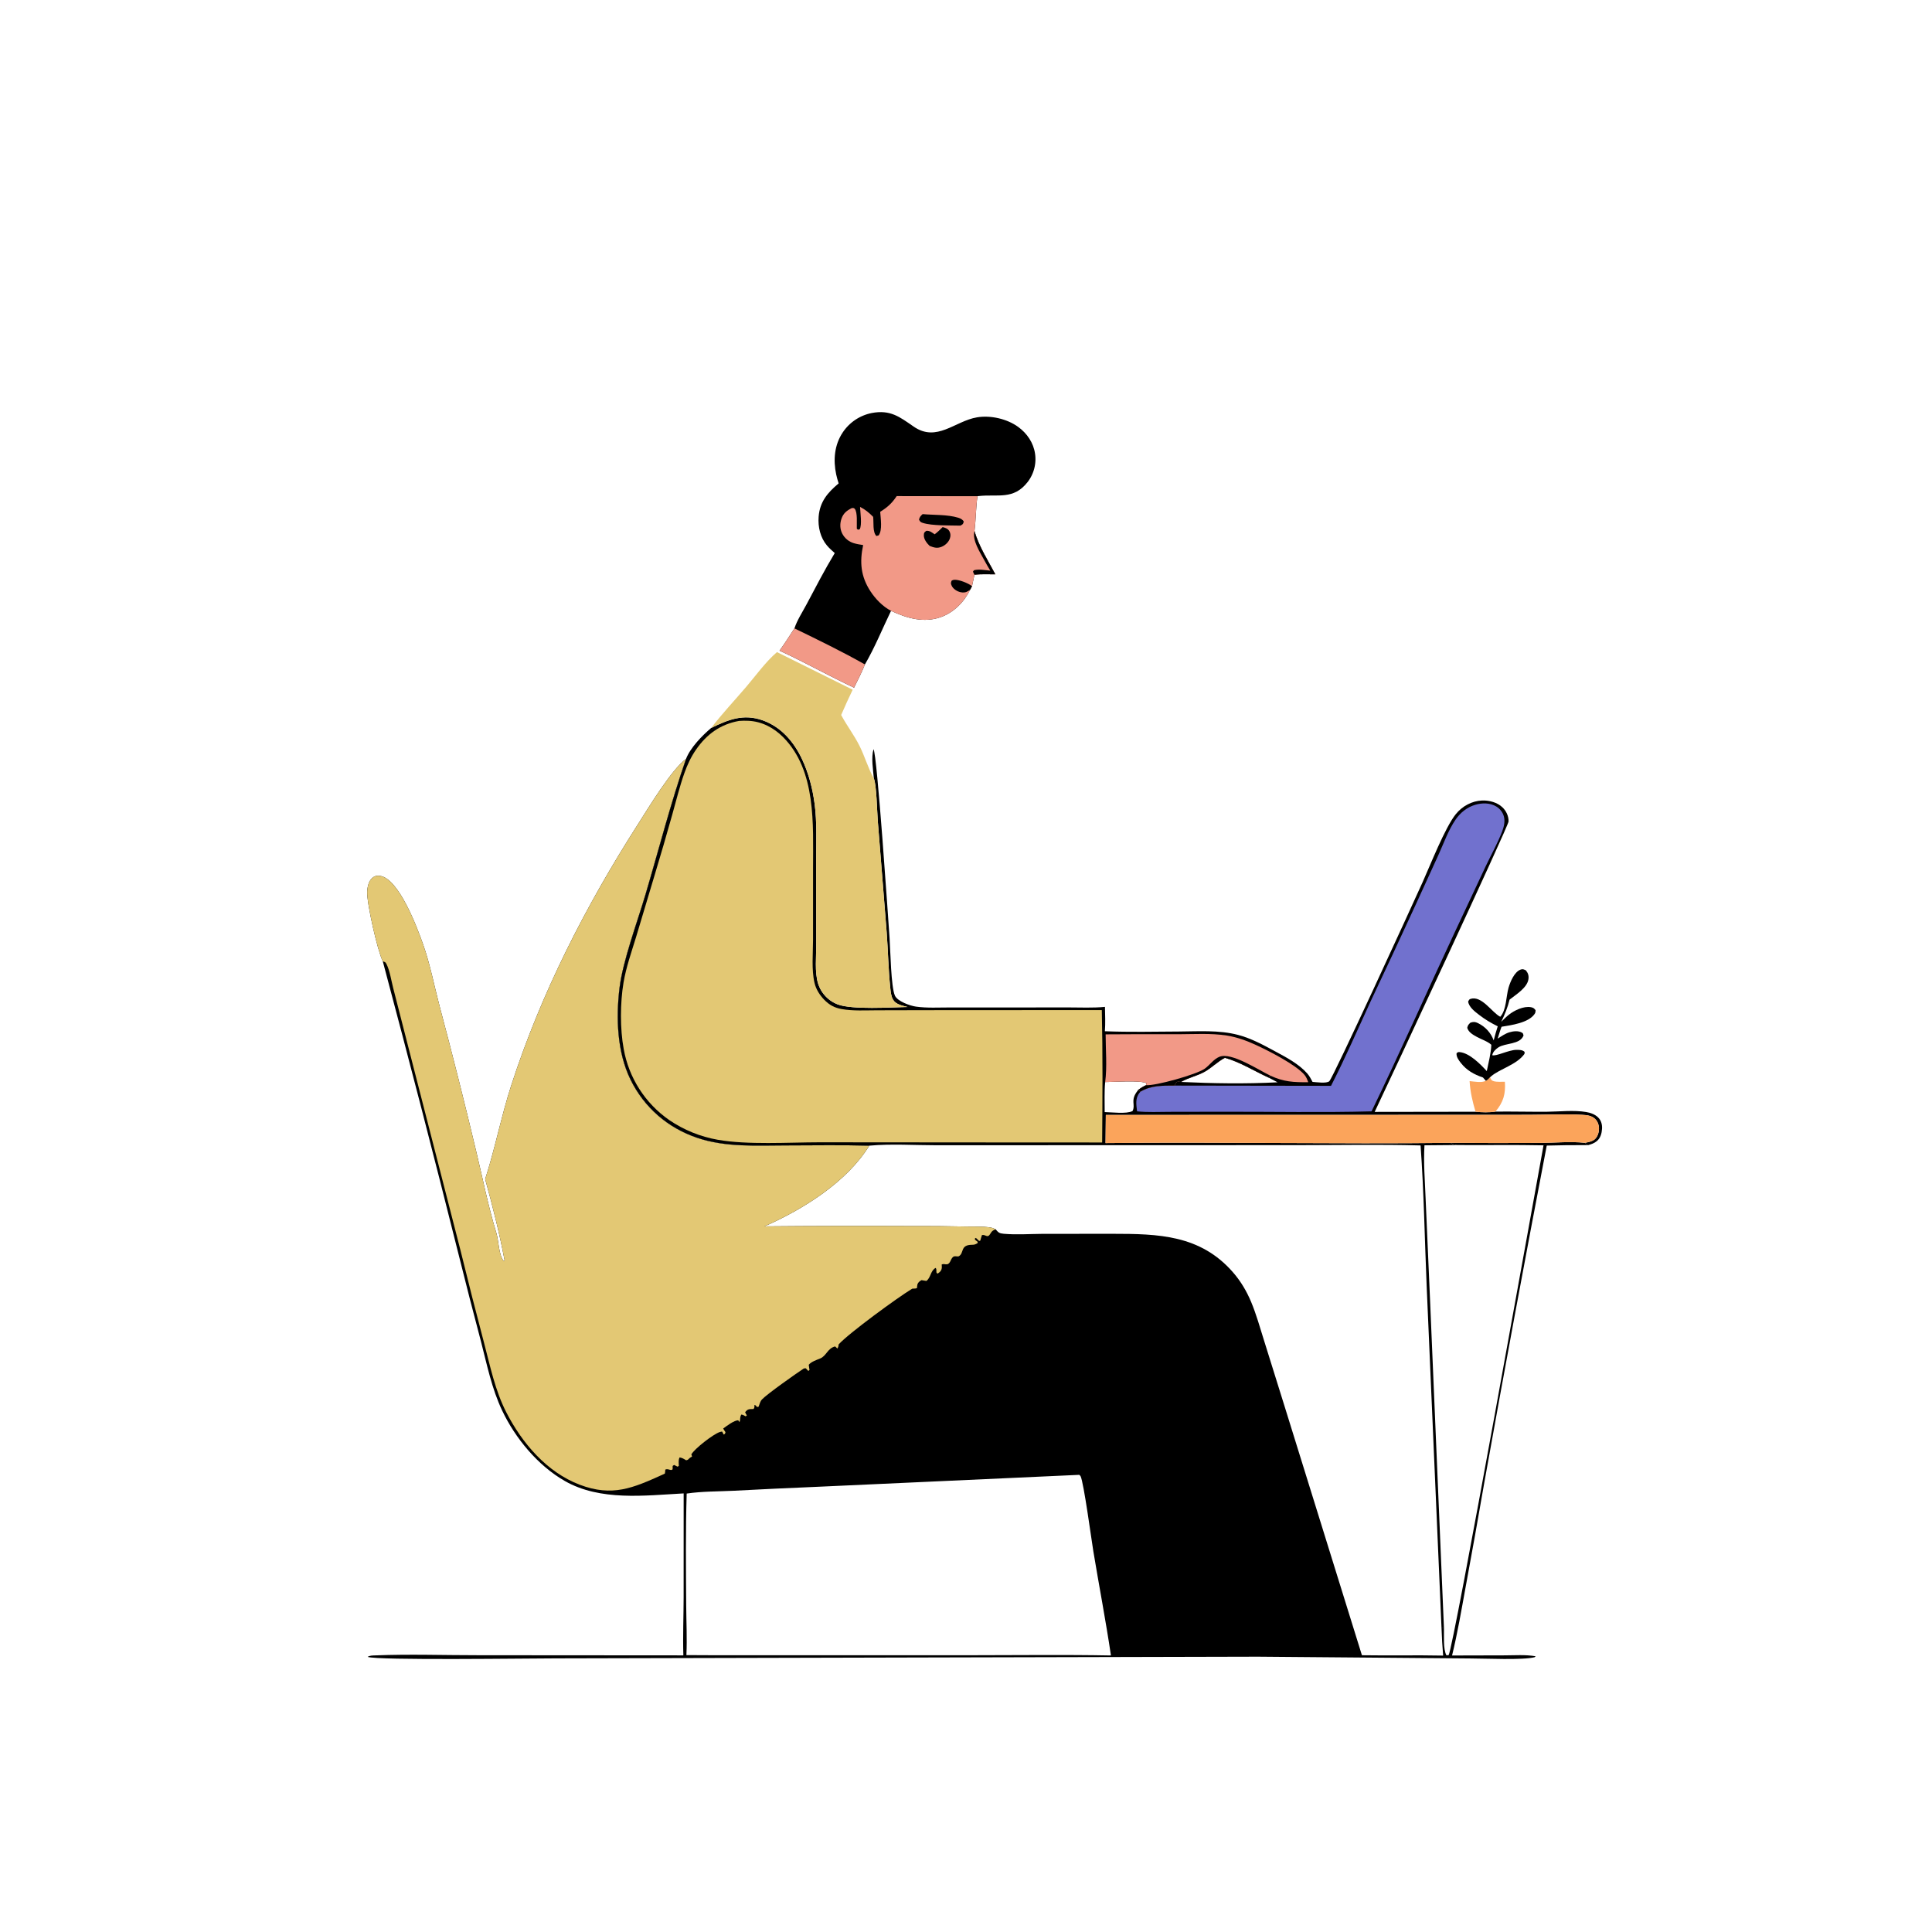 <?xml version="1.0" encoding="utf-8" ?>
<svg xmlns="http://www.w3.org/2000/svg" xmlns:xlink="http://www.w3.org/1999/xlink" width="1024" height="1024">
	<g>
		<path d="M257.152 624.965C262.412 608.639 265.667 591.632 270.975 575.257C286.921 526.062 310.34 480.341 338.14 436.842C343.77 428.031 355.731 408.126 363.624 402.191C355.429 425.774 349.184 450.257 342.081 474.203C337.804 488.621 330.077 509.331 328.352 523.615C326.438 539.469 327.049 557.595 334.128 572.111C341.368 586.959 353.9 597.806 369.545 603.082C384.725 608.201 400.904 607.12 416.681 607.102C431.356 607.085 446.07 606.824 460.74 607.223C448.822 626.58 425.545 641.037 405.162 650.005Q443.484 649.662 481.806 649.838Q497.102 649.763 512.394 650.097C516.388 650.191 520.826 649.973 524.769 650.576C525.827 650.738 526.708 651.071 527.676 651.524C529.173 653.256 529.596 653.712 531.972 653.925C538.719 654.531 545.8 654.006 552.588 653.968L589.507 653.941C613.945 653.956 636.2 654.437 653.56 674.408C657.645 679.108 660.777 684.403 663.168 690.146C665.889 696.684 667.815 703.65 669.939 710.402L680.976 745.763L721.848 877.314C736.198 877.539 750.551 877.204 764.9 877.496Q764.271 870.26 764.04 863L765.328 863C765.439 866.789 764.847 874.147 766.632 877.333L767.789 877.275C770.35 873.925 813.371 632.471 818.099 607.055C802.851 606.721 787.553 607.019 772.298 606.894C771.045 606.642 769.826 606.685 768.938 605.736Q792.625 605.901 816.313 605.775C823.917 605.735 832.545 604.873 840.034 605.725C840.495 606.08 841.169 606.702 841.683 606.95Q830.741 606.866 819.804 607.182Q802.725 696.228 786.77 785.484Q781.91 813.595 776.728 841.648C774.543 853.582 772.511 865.658 769.624 877.446L797.405 877.376C802.735 877.369 808.693 876.917 813.933 877.866L813.396 878.349C807.374 879.987 787.093 879.01 779.276 879.013L666.738 878.075L294.494 878.972C280.649 878.972 199.632 880.108 194.874 878.177C196.08 877.407 197.477 877.45 198.882 877.393C217.063 876.651 235.567 877.322 253.775 877.303L362.193 877.38C361.871 867.137 362.317 856.765 362.338 846.51L362.352 791.533C341.698 792.654 318.168 795.687 299.396 784.974C285.088 776.808 273.175 762.406 266.161 747.647C260.657 736.063 258.11 723.343 254.918 710.99Q248.823 688.064 243.101 665.042Q223.599 587.134 202.893 509.538C200.134 504.114 194.402 478.858 194.621 472.758C194.718 470.082 195.374 466.713 197.676 465.014C198.798 464.187 199.955 464.056 201.303 464.218C211.371 465.426 221.243 491.925 224.355 500.813C228.035 511.325 230.074 522.2 232.905 532.947Q243.113 571.22 252.277 609.756C255.809 624.305 258.686 639.169 263.064 653.465C264.337 657.623 264.285 665.191 266.999 668.406L267.456 668.049C264.765 653.761 261.039 638.978 257.152 624.965ZM363.953 791.623C363.363 811.283 363.574 831.143 363.701 850.815C363.758 859.6 364.206 868.47 363.81 877.242L380.25 877.319L514.818 877.305C539.469 877.305 564.179 876.966 588.823 877.432C586.083 858.974 582.549 840.652 579.498 822.247C578.522 816.363 574.385 785.599 572.729 782.432C572.577 782.14 572.286 781.943 572.065 781.699L571.715 781.709L433.137 788.037Q410.841 788.961 388.557 790.14C380.44 790.536 371.981 790.414 363.953 791.623Z"/>
		<path fill="#E3C874" d="M257.152 624.965C262.412 608.639 265.667 591.632 270.975 575.257C286.921 526.062 310.34 480.341 338.14 436.842C343.77 428.031 355.731 408.126 363.624 402.191C355.429 425.774 349.184 450.257 342.081 474.203C337.804 488.621 330.077 509.331 328.352 523.615C326.438 539.469 327.049 557.595 334.128 572.111C341.368 586.959 353.9 597.806 369.545 603.082C384.725 608.201 400.904 607.12 416.681 607.102C431.356 607.085 446.07 606.824 460.74 607.223C448.822 626.58 425.545 641.037 405.162 650.005Q443.484 649.662 481.806 649.838Q497.102 649.763 512.394 650.097C516.388 650.191 520.826 649.973 524.769 650.576C525.827 650.738 526.708 651.071 527.676 651.524C526.397 652.109 525.817 652.387 525.071 653.606C524.962 653.784 524.861 653.967 524.748 654.143C523.311 656.399 522.49 654.21 520.466 654.604C520.11 655.591 519.85 656.549 519.579 657.562L518.941 657.712L517.25 656.125L516.71 656.412L516.776 657.086L518.167 658.174L518.203 658.814C517.07 659.546 516.538 659.758 515.171 659.765C508.744 659.802 511.147 664.196 508.177 665.838C507.691 666.106 506.307 665.7 505.721 665.901C503.769 666.568 504.01 669.741 501.993 670.095C500.89 670.288 500.481 669.693 499.122 670.19C499.149 670.807 499.248 671.68 499.126 672.307C498.849 673.731 498.092 674.236 497.005 675.025C495.671 674.713 496.853 673.094 495.903 672.01C493.106 673.541 493.408 677.183 490.991 678.932L488.434 678.5C488.064 678.72 487.564 678.996 487.257 679.285C486.045 680.424 486.16 681.211 486.006 682.731C485.008 682.984 485.453 682.919 484.336 682.983C484.061 682.999 483.785 683.009 483.51 683.022C475.778 687.684 449.734 706.733 444.486 712.578C444.414 713.502 444.323 713.973 443.815 714.753L442.653 713.633C438.597 714.595 438.043 718.665 434.723 720.013C432.862 720.769 429.889 721.773 428.656 723.363C428.729 724.081 428.814 724.776 428.948 725.486C428.986 725.688 429.028 725.889 429.068 726.09L428.45 726.644C428.105 726.308 427.765 725.967 427.445 725.608L427.092 725.205L426.065 725.305C421.852 728.062 406.542 738.879 403.821 741.767C403.049 742.586 402.666 743.922 402.287 744.961L402.065 745.586C400.532 746.1 401.36 744.991 399.863 744.646C399.846 745.683 400.03 745.964 399.381 746.817C398.877 746.818 398.372 746.809 397.869 746.834C396.304 746.912 395.929 747.361 394.948 748.464C395.283 749.313 395.128 749.034 395.561 749.743C395.655 749.897 395.754 750.048 395.85 750.2L395.217 750.694C394.433 750.216 393.858 749.898 392.952 749.724C391.991 751.213 392.545 752.211 391.965 753.742L391.301 752.816C389.209 752.676 385.04 755.872 383.31 757.145C383.81 758.045 383.604 757.722 384.151 758.531L384.523 759.072C384.129 760.229 384.499 759.843 383.524 760.329C383.063 759.294 383.323 759.823 382.73 758.749C382.178 758.843 382.019 758.848 381.524 759.002C378.13 760.053 368.079 767.871 366.425 770.873L366.818 771.969C366.126 772.36 365.583 772.667 365.036 773.262C364.523 773.82 364.398 773.77 363.683 773.987C362.519 773.299 361.518 772.571 360.125 772.511C359.615 773.837 359.7 774.933 359.767 776.32L359.799 776.913L359.158 777.376L357.285 776.455L356.521 776.978L356.507 778.749C355.544 779.813 354.323 778.195 352.626 778.904C352.597 779.654 352.527 780.276 352.396 781.026Q351.861 781.289 351.318 781.535C335.513 788.697 324.521 793.495 307.257 786.929C289.792 780.288 276.682 764.831 268.355 748.577C262.388 736.928 259.785 723.977 256.473 711.407Q250.049 687.087 244.059 662.657L215.431 551.091L208.375 523.582C207.373 519.695 206.625 514.471 204.813 510.919C204.265 509.845 203.98 509.884 202.893 509.538C200.134 504.114 194.402 478.858 194.621 472.758C194.718 470.082 195.374 466.713 197.676 465.014C198.798 464.187 199.955 464.056 201.303 464.218C211.371 465.426 221.243 491.925 224.355 500.813C228.035 511.325 230.074 522.2 232.905 532.947Q243.113 571.22 252.277 609.756C255.809 624.305 258.686 639.169 263.064 653.465C264.337 657.623 264.285 665.191 266.999 668.406L267.456 668.049C264.765 653.761 261.039 638.978 257.152 624.965Z"/>
		<path d="M376.931 385.839C386.056 381.366 394.048 378.179 404.23 381.779C414.047 385.249 420.839 393.241 425.151 402.466C428.638 409.928 430.735 418.085 431.793 426.236C433.026 435.733 432.597 445.474 432.591 455.035L432.625 500.082C432.689 506.672 431.67 515.262 433.677 521.522Q433.829 521.984 434.006 522.436Q434.184 522.889 434.386 523.331Q434.589 523.773 434.815 524.203Q435.042 524.633 435.293 525.05Q435.543 525.466 435.816 525.868Q436.089 526.271 436.385 526.657Q436.68 527.043 436.996 527.412Q437.312 527.781 437.649 528.132Q437.985 528.483 438.34 528.815Q438.696 529.147 439.069 529.458Q439.442 529.77 439.833 530.06Q440.223 530.35 440.628 530.618Q441.034 530.885 441.454 531.13Q441.874 531.375 442.307 531.596Q442.74 531.817 443.185 532.014Q443.629 532.211 444.084 532.382C451.82 535.239 472.086 533.91 481.016 533.722C478.309 532.992 474.944 532.504 473.367 529.899C472.268 528.084 472.064 525.559 471.85 523.476C470.854 513.782 470.679 503.877 469.953 494.142L465.217 434.796C464.874 430.292 464.569 415.745 463.166 412.663C462.774 407.918 461.657 401.673 462.978 397.096C464.898 399.651 470.802 487.451 471.495 497.255C471.951 503.695 472.225 523.048 474.328 527.705C475.713 530.769 482.418 533.097 485.476 533.527C491.317 534.349 497.521 533.976 503.42 533.979L532.366 533.98L566.28 533.956C572.672 533.948 579.297 534.293 585.651 533.663C585.728 537.956 585.936 542.294 585.608 546.579C598.645 547.087 611.741 546.798 624.787 546.722C635.181 546.662 646.017 545.85 656.162 548.508C663.28 550.373 669.565 553.851 675.997 557.315C681.775 560.426 688.462 563.953 692.867 568.957C694.018 570.265 694.877 571.9 695.682 573.438C697.59 573.546 703.107 574.379 704.549 573.08C706.612 571.223 748.659 479.453 753.939 467.73C758.111 458.47 765.889 438.616 771.604 431.515C774.997 427.3 780.157 424.464 785.603 424.28C789.359 424.154 793.529 425.259 796.311 427.885C798.313 429.774 799.673 432.629 799.558 435.422C799.456 437.926 736.617 572.559 728.604 589.322L782.057 589.243C785.362 589.578 789.358 589.694 792.64 589.168C801.786 589.065 810.926 589.316 820.068 589.239C826.777 589.182 834.043 588.289 840.643 589.38C842.943 589.76 845.416 590.613 847.086 592.308C848.699 593.944 849.244 596.062 849.108 598.311C848.96 600.748 848.293 603.185 846.365 604.798C844.95 605.982 843.428 606.473 841.683 606.95C841.169 606.702 840.495 606.08 840.034 605.725C841.79 605.359 843.817 605.068 845.228 603.864C846.8 602.523 847.493 600.129 847.482 598.128C847.472 596.249 846.797 594.369 845.435 593.045C843.648 591.309 841.113 591.029 838.737 590.889C829.322 590.335 819.578 590.856 810.122 590.874L754.984 590.899L586.112 590.941L585.959 605.847C646.943 605.204 707.959 606.427 768.938 605.736C769.826 606.685 771.045 606.642 772.298 606.894L754.993 607.042C754.43 616.228 755.232 625.641 755.585 634.838L757.982 689.621L765.328 863L764.04 863L756.16 681.576C755.098 656.788 754.721 631.842 752.934 607.104C731.086 606.512 709.129 606.948 687.27 606.95L566.707 606.983L496.34 607.006C484.613 607.007 472.39 606.166 460.74 607.223C446.07 606.824 431.356 607.085 416.681 607.102C400.904 607.12 384.725 608.201 369.545 603.082C353.9 597.806 341.368 586.959 334.128 572.111C327.049 557.595 326.438 539.469 328.352 523.615C330.077 509.331 337.804 488.621 342.081 474.203C349.184 450.257 355.429 425.774 363.624 402.191C365.876 396.339 372.18 389.847 376.931 385.839ZM625.944 573.453C642.73 574.25 660.343 574.522 677.122 573.641C675.564 572.788 673.98 571.978 672.409 571.148C664.841 567.711 657.217 562.869 649.219 560.653C645.277 562.715 642.232 565.965 638.403 568.099C634.484 570.282 629.752 571.208 625.944 573.453ZM585.505 589.426C589.414 589.491 596.876 590.539 600.269 588.879C601.103 587.242 600.829 586.032 600.738 584.217C600.602 581.52 601.592 579.873 603.178 577.774C604.55 576.68 605.858 575.899 607.446 575.155L607.636 574.126C604.642 572.468 590.026 573.487 585.767 573.518C585.264 578.776 585.535 584.146 585.505 589.426Z"/>
		<path fill="#E3C874" d="M391.693 382.11C393.336 381.966 394.983 381.972 396.63 382.041C403.724 382.339 410.119 385.714 415.056 390.674C432.757 408.457 430.926 437.094 430.936 460.194L430.928 498.001C430.924 505.339 430.045 513.947 431.738 521.06C432.523 524.359 434.467 527.415 436.806 529.833C439.571 532.693 442.307 534.161 446.194 534.84C452.245 535.896 458.609 535.49 464.737 535.48L491.631 535.418L583.983 535.363C584.517 558.712 584.342 582.186 584.161 605.543L522.875 605.512L434.299 605.444C417.675 605.462 396.403 606.884 380.46 604.105Q378.734 603.803 377.027 603.41Q375.32 603.016 373.636 602.533Q371.952 602.05 370.296 601.478Q368.64 600.906 367.017 600.246Q365.394 599.587 363.808 598.843Q362.222 598.098 360.678 597.271Q359.134 596.443 357.636 595.534Q356.139 594.626 354.691 593.639Q353.512 592.821 352.376 591.945Q351.239 591.07 350.147 590.139Q349.054 589.209 348.009 588.226Q346.964 587.243 345.969 586.21Q344.973 585.176 344.03 584.095Q343.087 583.014 342.198 581.888Q341.309 580.761 340.477 579.593Q339.644 578.424 338.871 577.215Q338.097 576.007 337.384 574.762Q336.671 573.517 336.02 572.238Q335.369 570.96 334.782 569.651Q334.194 568.341 333.672 567.005Q333.15 565.668 332.695 564.308Q332.24 562.947 331.852 561.566Q331.464 560.185 331.144 558.786Q330.825 557.387 330.575 555.974C328.603 545.316 328.687 531.514 330.478 520.826C331.859 512.589 334.703 504.621 337.132 496.65L346.97 463.826Q351.794 447.887 356.284 431.85C358.36 424.474 360.2 416.901 362.763 409.678C364.314 405.306 366.28 401.108 368.929 397.288C374.583 389.137 381.851 383.85 391.693 382.11Z"/>
		<path fill="#7171CE" d="M705.471 575.51C713.007 560.839 719.608 545.569 726.528 530.594Q738.67 504.931 750.519 479.132L762.476 452.956C765.223 446.864 767.684 439.967 771.445 434.46C773.997 430.724 777.554 427.848 781.927 426.555C785.524 425.492 789.759 425.459 793.051 427.452C795.016 428.641 796.547 430.587 797.113 432.829C797.782 435.482 797.114 438.209 796.164 440.7C793.764 446.991 790.348 453.029 787.459 459.114L770.712 494.825C756.037 526.184 742.037 557.874 726.955 589.04C700.793 589.721 674.556 589.192 648.383 589.241L619.87 589.293C614.202 589.302 608.307 589.621 602.67 589.033C602.264 585.524 601.585 582.104 604.023 579.135C604.187 578.935 604.359 578.741 604.528 578.544C610.406 575.187 616.104 575.443 622.61 575.387L705.471 575.51Z"/>
		<path fill="#F29987" d="M586.006 548.231Q605.196 548.085 624.387 548.166C632.814 548.155 641.859 547.54 650.187 548.852C655.586 549.703 660.705 551.567 665.654 553.846C672.313 556.914 686.812 564.265 691.414 569.702C692.375 570.838 692.88 572.221 693.39 573.599C685.717 573.672 680.405 573.426 673.319 570.119L672.409 571.148C664.841 567.711 657.217 562.869 649.219 560.653C645.277 562.715 642.232 565.965 638.403 568.099C634.484 570.282 629.752 571.208 625.944 573.453C625.06 573.391 624.244 573.033 623.564 573.681C622.978 574.24 622.851 574.64 622.61 575.387C616.104 575.443 610.406 575.187 604.528 578.544L603.178 577.774C604.55 576.68 605.858 575.899 607.446 575.155L607.636 574.126C604.642 572.468 590.026 573.487 585.767 573.518C586.824 565.484 586.022 556.362 586.006 548.231Z"/>
		<path d="M607.446 575.155C612.2 575.632 634.14 569.559 638.552 566.414C641.244 564.495 643.245 561.339 646.385 560.093C652.698 557.585 667.054 567.13 673.319 570.119L672.409 571.148C664.841 567.711 657.217 562.869 649.219 560.653C645.277 562.715 642.232 565.965 638.403 568.099C634.484 570.282 629.752 571.208 625.944 573.453C625.06 573.391 624.244 573.033 623.564 573.681C622.978 574.24 622.851 574.64 622.61 575.387C616.104 575.443 610.406 575.187 604.528 578.544L603.178 577.774C604.55 576.68 605.858 575.899 607.446 575.155Z"/>
		<path d="M444.498 256.209C443.998 254.645 443.541 253.074 443.198 251.468C441.566 243.826 442.222 235.825 446.675 229.184Q447.003 228.691 447.354 228.215Q447.706 227.739 448.081 227.281Q448.455 226.823 448.852 226.384Q449.249 225.945 449.666 225.526Q450.084 225.107 450.522 224.709Q450.96 224.31 451.417 223.934Q451.874 223.558 452.349 223.205Q452.824 222.852 453.315 222.523Q453.807 222.193 454.314 221.888Q454.821 221.584 455.343 221.304Q455.865 221.025 456.399 220.771Q456.934 220.518 457.481 220.291Q458.027 220.064 458.584 219.864Q459.141 219.664 459.708 219.492Q460.274 219.32 460.848 219.176Q461.422 219.032 462.002 218.916C471.887 217.042 476.76 220.909 484.247 226.089C496.532 234.59 506.15 223.154 517.821 221.2C525.023 219.995 533.722 221.971 539.643 226.263C544.358 229.681 547.784 234.7 548.608 240.527Q548.678 241.016 548.724 241.509Q548.77 242.001 548.791 242.495Q548.812 242.989 548.809 243.483Q548.806 243.977 548.778 244.471Q548.75 244.964 548.697 245.456Q548.645 245.947 548.568 246.436Q548.491 246.924 548.39 247.408Q548.288 247.892 548.163 248.37Q548.038 248.848 547.889 249.32Q547.741 249.791 547.568 250.255Q547.396 250.718 547.202 251.172Q547.007 251.627 546.789 252.071Q546.572 252.515 546.333 252.947Q546.094 253.38 545.833 253.8Q545.573 254.22 545.292 254.627Q545.011 255.034 544.71 255.426C537.136 265.221 528.755 261.74 518.509 262.946C518.364 262.963 518.22 262.984 518.076 263.003C517.207 269.131 517.253 275.319 516.513 281.449C518.671 289.316 523.726 297.239 527.547 304.398C523.965 304.439 519.999 304.149 516.473 304.651L515.186 310.695L514.218 312.517C511.05 319.006 505.644 324.549 498.755 327.045C489.664 330.338 480.612 327.667 472.266 323.756C467.724 333.162 463.674 343.163 458.431 352.175C456.813 356.351 454.597 360.426 452.668 364.476C439.355 358.267 426.541 350.979 413.175 344.869C415.947 341.041 418.468 337.006 421.065 333.057C422.471 328.736 425.346 324.353 427.5 320.299C432.337 311.194 437.1 301.966 442.437 293.143C441.028 291.891 439.554 290.602 438.337 289.162C434.795 284.969 433.472 279.267 433.893 273.884C434.516 265.922 438.677 261.087 444.498 256.209Z"/>
		<path fill="#F29987" d="M475.264 262.945L518.076 263.003C517.207 269.131 517.253 275.319 516.513 281.449C518.671 289.316 523.726 297.239 527.547 304.398C523.965 304.439 519.999 304.149 516.473 304.651L515.186 310.695L514.218 312.517C511.05 319.006 505.644 324.549 498.755 327.045C489.664 330.338 480.612 327.667 472.266 323.756C467.895 321.487 463.972 317.43 461.306 313.318C456.21 305.46 455.561 297.94 457.489 288.896C455.854 288.642 454.183 288.386 452.595 287.915Q452.1 287.771 451.622 287.577Q451.144 287.384 450.688 287.143Q450.233 286.902 449.803 286.616Q449.374 286.331 448.976 286.003Q448.578 285.675 448.216 285.309Q447.853 284.942 447.529 284.541Q447.205 284.14 446.924 283.708Q446.642 283.276 446.406 282.818C445.156 280.353 445.1 277.55 445.988 274.957C446.989 272.034 448.797 270.611 451.489 269.28C452.149 269.306 452.552 269.132 453.021 269.68C454.624 271.555 454.018 277.78 454.127 280.225L454.721 280.756L455.668 280.524C456.973 278.129 455.962 271.627 455.846 268.673C458.592 270.039 460.657 271.769 462.785 273.94C463.166 276.822 462.4 282.004 464.511 284.088L465.706 283.765C467.803 280.934 466.723 274.742 466.531 271.27C470.32 268.914 472.801 266.697 475.264 262.945Z"/>
		<path d="M516.513 281.449C518.671 289.316 523.726 297.239 527.547 304.398C523.965 304.439 519.999 304.149 516.473 304.651C516.132 304.108 515.937 303.547 515.704 302.953L516.253 302.219C518.978 301.561 522.115 302.198 524.887 302.457Q523.231 299.772 521.74 296.993C519.493 292.824 515.091 286.188 516.513 281.449Z"/>
		<path d="M514.218 312.517C513.946 312.714 513.677 312.918 513.4 313.109C512.035 314.051 510.713 314.221 509.104 313.876C507.38 313.505 505.244 312.204 504.466 310.55C503.866 309.273 503.897 308.994 504.38 307.78C504.811 307.552 505.035 307.396 505.56 307.319C507.922 306.975 513.401 309.15 515.186 310.695L514.218 312.517Z"/>
		<path d="M499.623 279.382C501.099 279.778 502.417 280.157 503.213 281.584C503.88 282.781 503.899 284.07 503.472 285.342C502.81 287.311 501.114 288.921 499.232 289.739C496.82 290.786 495.059 290.275 492.718 289.336C491.244 287.911 489.551 285.775 489.655 283.576C489.72 282.211 489.961 282.13 490.965 281.35C492.753 281.166 493.964 282.258 495.386 283.191C496.932 282.067 498.257 280.711 499.623 279.382Z"/>
		<path d="M489.017 272.488C495.008 273.043 502.151 272.642 507.9 274.407C509.086 274.771 510.211 275.322 510.81 276.45C510.401 277.934 510.384 277.808 509.041 278.594C503.448 278.442 494.103 278.747 489.076 277.143C487.921 276.775 487.586 276.43 487.084 275.367C487.57 273.841 487.836 273.597 489.017 272.488Z"/>
		<path fill="#F29987" d="M421.065 333.057C433.625 339.158 446.278 345.296 458.431 352.175C456.813 356.351 454.597 360.426 452.668 364.476C439.355 358.267 426.541 350.979 413.175 344.869C415.947 341.041 418.468 337.006 421.065 333.057Z"/>
		<path fill="#E3C874" d="M376.931 385.839C382.655 378.351 389.33 371.277 395.46 364.099C400.521 358.174 405.919 350.639 411.818 345.63L451.94 365.561Q448.741 372.194 445.834 378.961L446.142 379.532C449.063 384.878 452.774 389.766 455.508 395.213C458.349 400.872 460.099 407.148 463.166 412.663C464.569 415.745 464.874 430.292 465.217 434.796L469.953 494.142C470.679 503.877 470.854 513.782 471.85 523.476C472.064 525.559 472.268 528.084 473.367 529.899C474.944 532.504 478.309 532.992 481.016 533.722C472.086 533.91 451.82 535.239 444.084 532.382Q443.629 532.211 443.185 532.014Q442.74 531.817 442.307 531.596Q441.874 531.375 441.454 531.13Q441.034 530.885 440.628 530.618Q440.223 530.35 439.833 530.06Q439.442 529.77 439.069 529.458Q438.696 529.147 438.34 528.815Q437.985 528.483 437.649 528.132Q437.312 527.781 436.996 527.412Q436.68 527.043 436.385 526.657Q436.089 526.271 435.816 525.868Q435.543 525.466 435.293 525.05Q435.042 524.633 434.815 524.203Q434.589 523.773 434.386 523.331Q434.184 522.889 434.006 522.436Q433.829 521.984 433.677 521.522C431.67 515.262 432.689 506.672 432.625 500.082L432.591 455.035C432.597 445.474 433.026 435.733 431.793 426.236C430.735 418.085 428.638 409.928 425.151 402.466C420.839 393.241 414.047 385.249 404.23 381.779C394.048 378.179 386.056 381.366 376.931 385.839Z"/>
		<path fill="#FBA45B" d="M586.112 590.941L754.984 590.899L810.122 590.874C819.578 590.856 829.322 590.335 838.737 590.889C841.113 591.029 843.648 591.309 845.435 593.045C846.797 594.369 847.472 596.249 847.482 598.128C847.493 600.129 846.8 602.523 845.228 603.864C843.817 605.068 841.79 605.359 840.034 605.725C832.545 604.873 823.917 605.735 816.313 605.775Q792.625 605.901 768.938 605.736C707.959 606.427 646.943 605.204 585.959 605.847L586.112 590.941Z"/>
		<path fill="#FBA45B" d="M787.526 572.839C788.581 572.3 788.938 571.846 789.738 570.99C790.368 572.167 790.394 572.701 791.761 573.074C793.51 573.55 795.817 573.337 797.621 573.348C798.05 579.862 796.845 584.105 792.64 589.168C789.358 589.694 785.362 589.578 782.057 589.243C780.414 583.618 779.298 578.919 778.916 573.01C781.317 573.24 785.418 574.029 787.526 572.839Z"/>
	</g>
	<g>
		<path d="M793.831 543.965C790.321 542.248 787.105 540.336 784.012 537.941C781.753 536.193 778.522 533.793 778.148 530.818C778.56 530.146 778.627 529.666 779.433 529.419C785.419 527.585 790.716 536.616 795.168 538.913C798.477 535.328 798.241 528.011 799.569 523.47C800.466 520.402 802.608 515.21 805.853 513.934C807.111 513.44 807.659 513.797 808.764 514.322C809.93 515.786 810.373 517.15 810.099 519.016C809.43 523.564 803.51 527.124 800.105 529.822C799.091 534.002 797.546 537.713 795.687 541.575C796.981 540.316 798.273 538.994 799.68 537.865C802.586 535.533 807.567 533.142 811.41 533.833C812.659 534.057 813.15 534.462 813.897 535.435C813.816 536.358 813.901 536.656 813.352 537.452C810.122 542.146 801.023 543.353 795.858 544.204C795.045 546.244 794.458 548.401 793.8 550.497C795.738 549.261 797.745 547.842 799.956 547.158C801.962 546.538 804.709 546.201 806.606 547.282C807.374 547.72 807.272 548.046 807.508 548.826C805.652 553.763 797.833 552.688 794.109 555.186C792.677 556.146 791.228 557.536 790.929 559.287C793.009 559.969 799.607 556.515 803.578 556.453C805.117 556.428 806.929 556.38 808.087 557.529L808.005 558.591C803.847 564.378 795.103 566.432 790.391 570.411C790.169 570.599 789.956 570.797 789.738 570.99C788.938 571.846 788.581 572.3 787.526 572.839L786.007 571.097C781.232 569.47 777.354 567.334 774.182 563.26C773.088 561.855 771.789 560.071 772.012 558.209C772.693 557.742 772.692 557.562 773.573 557.631C778.782 558.043 784.678 564.023 788.027 567.719C788.936 563.172 790.25 558.387 790.434 553.757C788.419 551.904 785.162 550.896 782.747 549.563C780.703 548.435 778.346 547.132 777.666 544.752C778.04 543.285 778.257 543.106 779.349 542.031C780.956 541.504 781.841 541.524 783.383 542.283C787.294 544.207 790.186 547.372 791.681 551.425C792.291 548.908 793.075 546.441 793.831 543.965Z"/>
	</g>
</svg>
